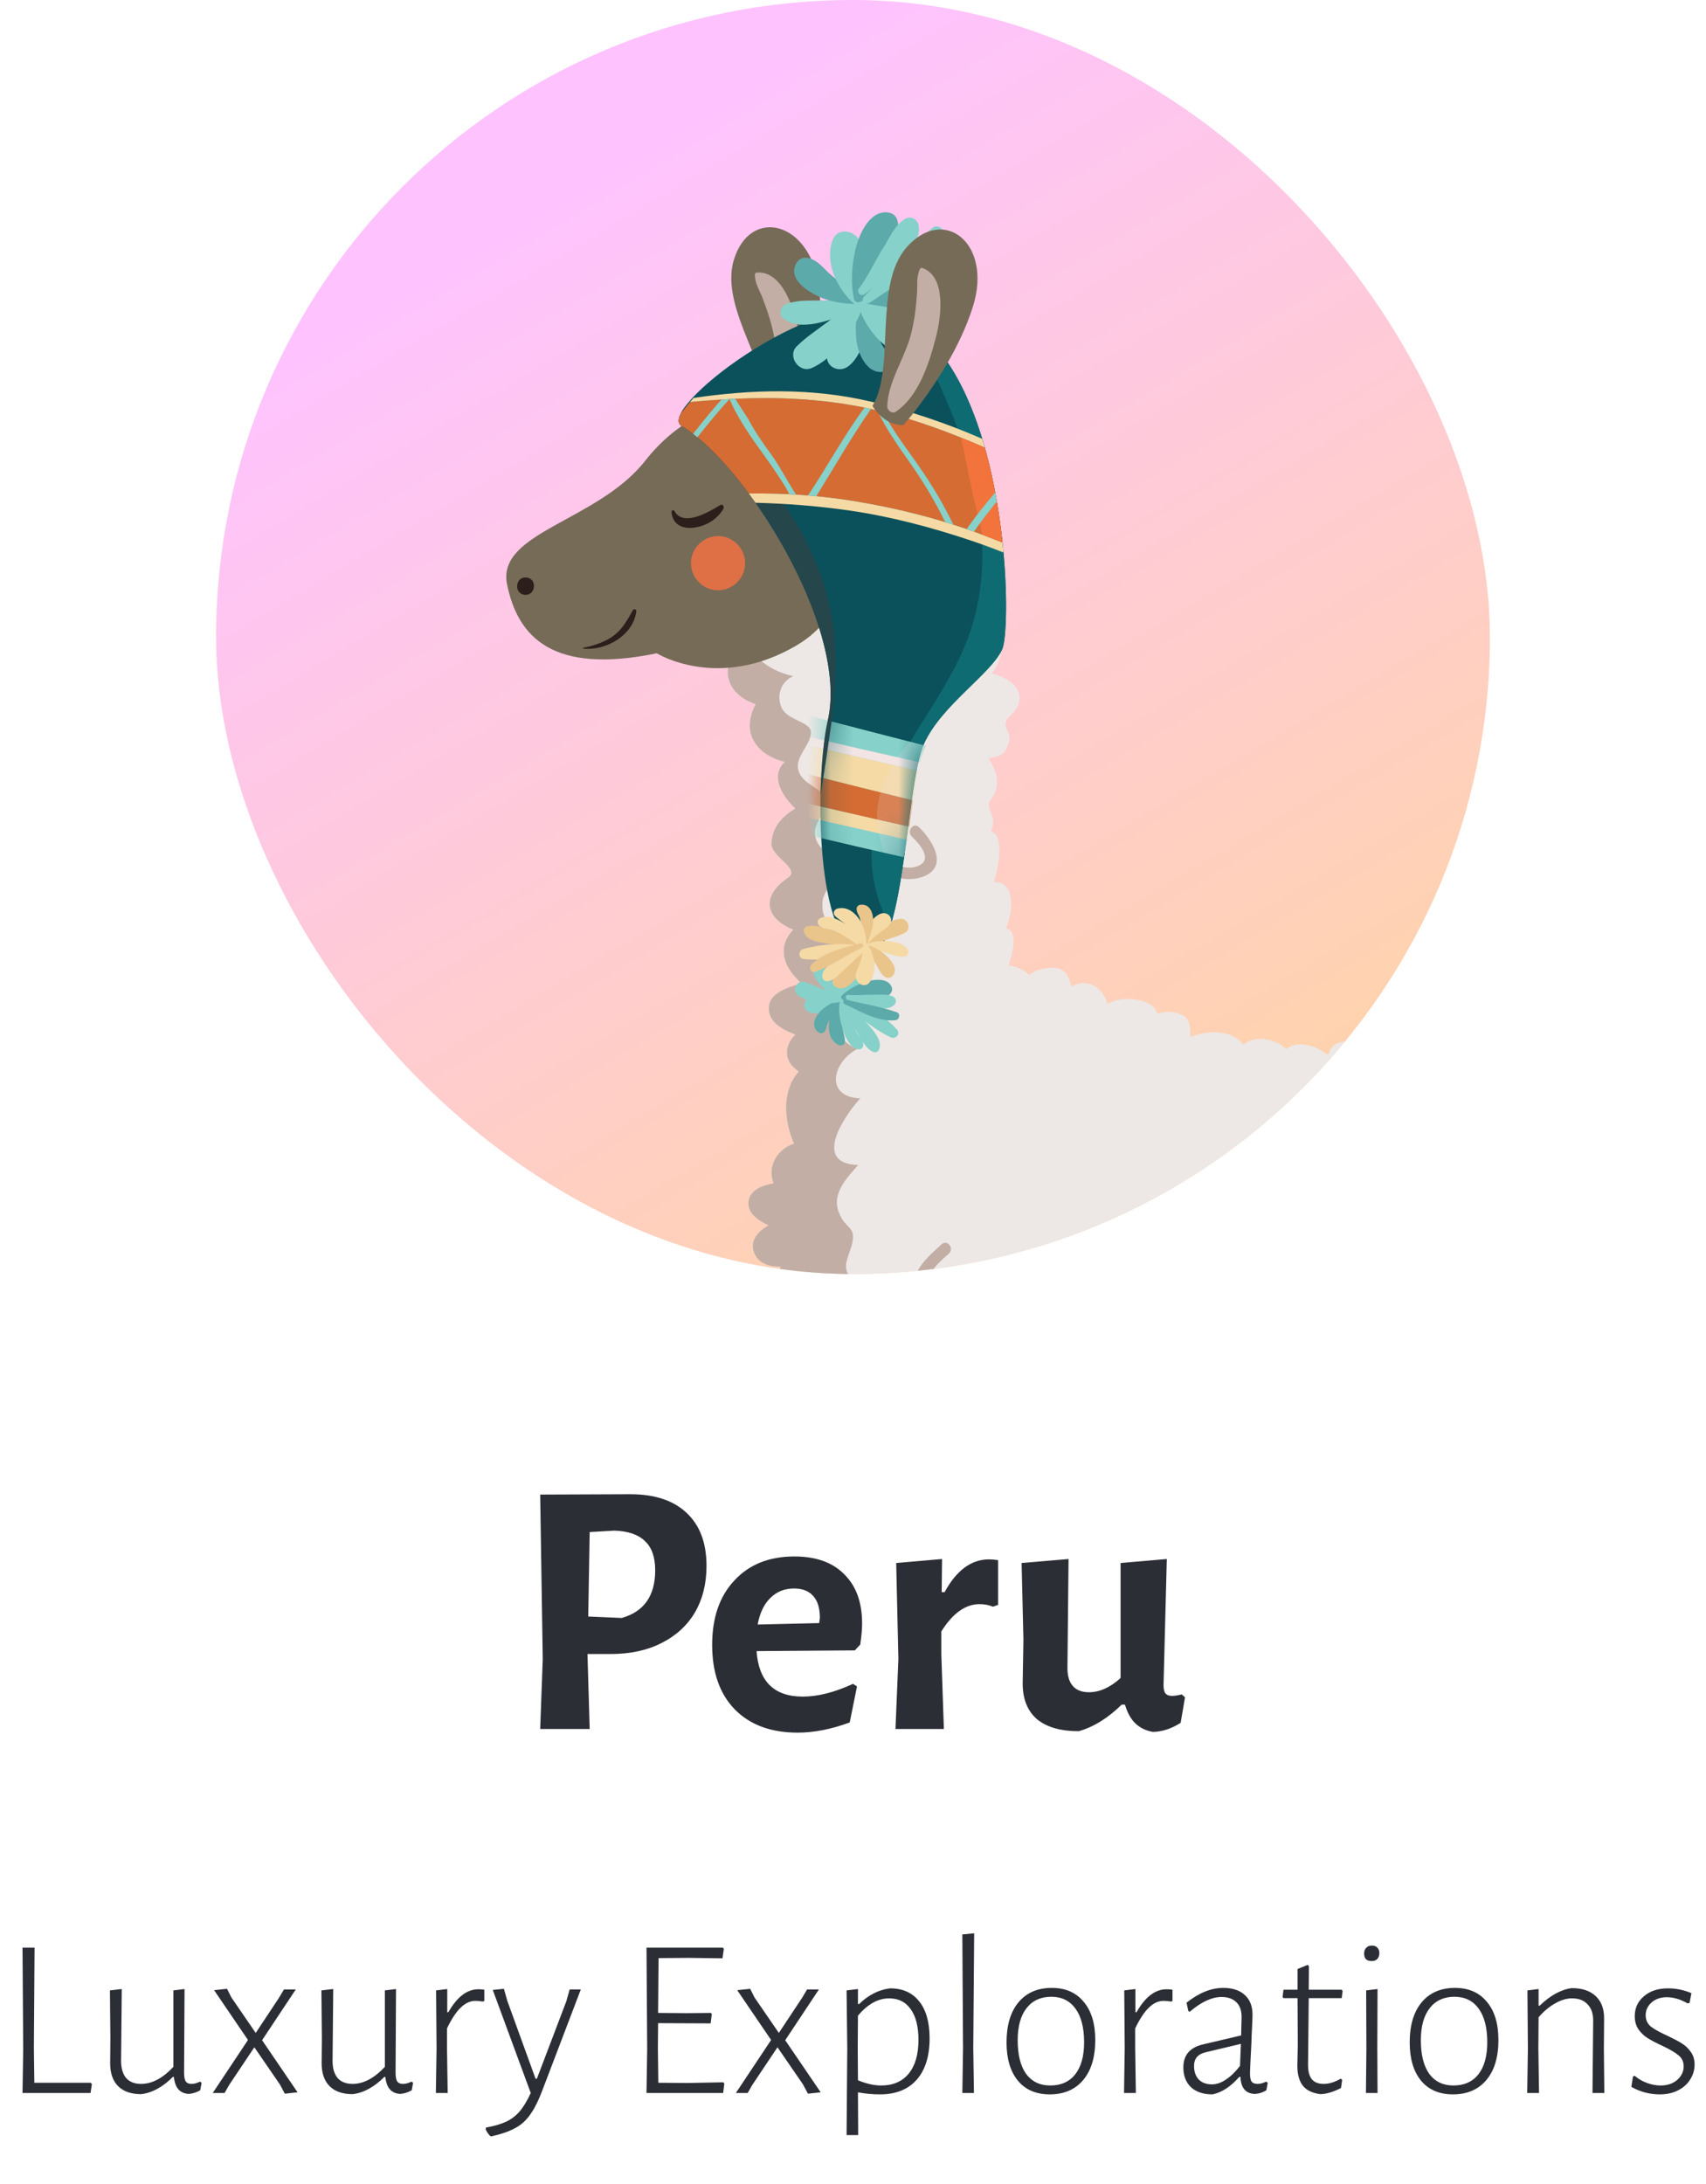 <svg width="75" height="96" viewBox="0 0 75 96" fill="none" xmlns="http://www.w3.org/2000/svg">
<g clip-path="url(#clip0_8064_847)">
<rect x="9.5" width="56" height="56" rx="28" fill="url(#paint0_linear_8064_847)"/>
<path d="M73.177 60.194C73.1 59.995 73.257 59.051 73.067 58.769C72.925 58.556 72.756 58.42 72.562 58.314C72.973 58.084 73.379 57.76 73.309 57.302C73.238 56.834 72.877 56.6 72.472 56.466C72.951 55.995 73.037 55.414 72.528 54.965C73.132 54.475 73.387 53.745 72.832 53.426C73.319 53.126 73.691 52.723 73.669 52.08C73.652 51.541 73.139 51.445 72.648 51.493C72.92 51.064 73.092 50.574 72.745 50.266C73.216 49.544 72.769 48.98 72.032 48.848C72.746 47.727 71.036 46.402 70.16 47.26C69.398 46.786 68.153 46.422 67.779 47.284C67.028 46.735 66.177 46.243 65.242 46.57C64.647 46.775 64.699 46.948 63.976 46.554C63.42 46.252 62.982 46.232 62.369 46.39C61.694 46.563 58.753 44.981 58.421 46.305C58.395 46.322 58.374 46.343 58.355 46.367C57.831 45.917 56.949 45.716 56.553 46.121C56.051 45.622 55.107 45.509 54.67 45.921C54.16 45.281 53.163 45.252 52.325 45.582C52.345 45.201 52.323 44.781 51.97 44.612C51.619 44.445 51.235 44.438 50.887 44.556C50.731 43.924 49.466 43.712 48.679 44.119C48.492 43.37 47.754 42.965 47.097 43.371C47.016 42.949 46.814 42.548 46.316 42.537C45.963 42.53 45.528 42.627 45.245 42.858C45.021 42.629 44.692 42.477 44.343 42.437C44.533 41.826 44.766 40.959 44.23 40.8C44.585 39.954 44.584 38.705 43.698 38.779C43.935 37.99 44.135 36.726 43.565 36.536C43.637 36.373 43.681 36.199 43.652 36.015C43.607 35.728 43.359 35.418 43.53 35.194C44.033 34.541 43.844 33.92 43.453 33.326C43.79 33.293 44.138 33.195 44.251 32.899C44.349 32.644 44.452 32.419 44.301 32.145C44.018 31.634 44.398 31.543 44.634 31.212C45.204 30.412 44.393 29.765 43.59 29.61C44.007 29.076 44.239 28.341 43.613 28.135C43.796 27.546 43.78 26.996 43.182 27.075C43.102 26.796 42.803 26.607 42.514 26.421C43.069 25.214 42.612 23.785 41.447 23.147C41.879 22.446 41.431 21.727 40.715 21.284C41.233 20.32 40.357 19.851 39.389 19.791C39.582 18.904 38.866 18.274 38.126 18.645C38.085 18.2 37.932 17.749 37.478 17.605C37.005 17.454 36.562 17.468 36.268 17.75C36.039 17.279 35.709 16.841 35.113 16.932C34.496 17.025 34.258 17.608 34.283 18.155C33.692 18.459 33.807 19.357 34.321 19.699C34.054 20.459 34.434 20.991 34.959 21.56C34.206 22.029 35.18 23.034 35.871 23.572C35.251 24.005 35.028 24.639 35.485 25.242C34.992 25.53 34.791 26.019 34.821 26.567C34.397 26.469 34.008 26.777 33.794 27.3C33.334 27.164 32.674 27.014 32.453 27.502C32.298 27.842 32.344 28.147 32.504 28.404C31.624 29.325 31.898 30.508 33.22 30.955C32.557 32.198 33.236 33.171 34.498 33.49C33.896 34.079 34.28 34.881 34.962 35.537C34.395 35.892 33.961 36.32 33.914 37.055C33.876 37.677 35.23 38.177 34.634 38.586C33.377 39.45 33.721 40.409 34.874 40.863C34.133 41.645 34.442 42.539 35.243 43.225C34.642 43.389 33.871 43.638 33.802 44.221C33.721 44.898 34.375 45.254 34.963 45.473C34.444 45.997 34.461 46.669 35.114 47.099C34.365 47.934 34.459 49.257 34.905 50.268C34.148 50.523 33.721 51.28 34.007 52.014C33.52 52.102 32.969 52.293 32.907 52.817C32.846 53.328 33.322 53.641 33.785 53.863C33.322 54.123 32.925 54.547 33.168 55.102C33.369 55.563 33.851 55.683 34.328 55.68C34.005 56.325 34.411 56.923 35.182 57.175C34.511 58.169 34.605 59.158 35.781 59.585C35.247 60.747 35.665 61.399 36.87 61.482C36.67 61.762 36.493 62.094 36.635 62.357C36.871 62.796 37.748 62.901 37.412 63.425C36.938 64.163 37.59 64.556 38.249 64.666C37.799 65.118 37.376 65.734 37.779 66.245C38.278 66.876 39.023 66.758 39.7 66.501C39.717 67.022 39.95 67.409 40.513 67.638C41.147 67.896 41.999 67.236 42.584 66.859C43.095 68.078 44.324 67.78 45.37 67.16C45.762 68.045 46.954 68.205 47.757 67.667C48.364 68.785 49.492 68.985 50.543 68.262C51.159 69.069 52.185 69.244 52.942 68.637C53.213 69.466 54.402 69.186 55.291 68.884C55.266 70.035 57.041 69.671 57.901 69.303C58.434 69.075 58.016 69.041 58.368 69.326C58.595 69.509 59.01 69.561 59.282 69.551C59.784 69.53 60.331 69.421 60.729 69.123C61.144 70.099 63.071 70.159 63.741 69.207C64.336 69.787 65.338 69.762 65.628 68.947C66.411 69.26 67.358 69.159 67.653 68.349C68.536 68.641 69.12 67.827 69.149 66.936C70.147 66.707 70.949 65.94 70.354 65.047C71.108 64.71 72.002 63.934 71.336 63.125C71.247 63.018 72.082 62.52 72.23 62.157C72.317 61.946 72.289 61.784 72.203 61.639C72.793 61.37 73.457 60.907 73.177 60.194Z" fill="#EDE8E5"/>
<path d="M44.852 58.005C44.771 58.601 43.681 59.945 43.54 58.625C43.52 58.461 43.327 58.356 43.18 58.426C41.954 59.016 42.214 57.374 42.501 56.708C42.609 56.452 42.305 56.271 42.101 56.406C41.923 56.529 41.736 56.638 41.539 56.731C40.798 56.499 40.629 56.186 41.032 55.793C41.221 55.53 41.481 55.315 41.718 55.1C41.964 54.875 41.646 54.467 41.398 54.693C40.946 55.104 39.912 55.958 40.28 56.694C40.65 57.436 41.243 57.411 41.833 57.144C41.634 58.186 41.904 59.396 43.083 59.023C43.468 60.537 45.196 59.312 45.367 58.067C45.412 57.735 44.898 57.674 44.852 58.005Z" fill="#C2AEA5"/>
<path d="M40.397 36.356C40.156 36.124 39.847 36.541 40.085 36.77C40.417 37.09 41.041 37.78 40.361 38.067C40.029 38.206 39.419 38.166 39.297 37.768C39.221 37.522 38.812 37.591 38.801 37.84C38.792 38.094 38.73 38.321 38.585 38.531C38.311 38.924 37.996 38.531 38.03 38.213C38.079 37.755 38.368 37.316 38.58 36.917C38.736 36.621 38.253 36.43 38.099 36.722C37.781 37.328 37.175 38.275 37.702 38.925C37.935 39.212 38.413 39.281 38.72 39.089C38.956 38.943 39.108 38.708 39.203 38.45C39.609 38.702 40.218 38.689 40.63 38.515C41.725 38.054 40.954 36.892 40.397 36.356Z" fill="#C2AEA5"/>
<path d="M39.714 25.717C39.836 24.854 39.088 24.226 38.38 23.891C38.075 23.748 37.883 24.23 38.183 24.371C38.515 24.528 38.793 24.737 39.027 25.018C39.204 25.232 39.256 25.473 39.167 25.738C39.001 26.224 38.552 25.938 38.335 25.785C38.114 25.624 37.862 25.854 37.942 26.095C38.178 26.814 37.772 27.605 36.975 27.072C36.698 26.886 36.384 27.299 36.663 27.485C37.717 28.191 38.541 27.44 38.513 26.434C39.047 26.588 39.614 26.427 39.714 25.717Z" fill="#C2AEA5"/>
<path d="M38.254 21.943C38.903 21.907 39.222 21.228 39.482 20.72C39.635 20.422 39.153 20.23 39.003 20.524C38.88 20.763 38.755 20.993 38.591 21.207C38.219 21.687 37.81 21.239 37.916 20.765C37.977 20.495 37.603 20.4 37.452 20.579C37.276 20.784 37.067 20.938 36.78 20.941C36.449 20.815 36.364 20.644 36.532 20.43C36.595 20.344 36.67 20.266 36.756 20.198C36.975 20.002 37.239 19.853 37.485 19.692C37.765 19.509 37.443 19.103 37.165 19.284C36.723 19.573 35.618 20.187 35.979 20.891C36.299 21.517 36.904 21.551 37.407 21.27C37.499 21.656 37.776 21.97 38.254 21.943Z" fill="#C2AEA5"/>
<path d="M40.588 64.471C40.498 64.134 40.136 63.894 40.174 63.573C40.148 63.243 40.493 63.088 40.524 62.832C40.559 61.987 39.339 62.364 39.167 61.626C38.985 60.951 40.16 60.96 39.785 60.263C39.435 59.374 38.238 59.556 38.19 58.311C38.162 57.459 38.37 57.353 37.738 56.626C36.994 55.753 37.131 55.705 37.439 54.762C37.675 53.877 37.194 54.081 36.892 53.327C36.533 52.501 37.204 51.797 37.732 51.207C35.713 51.162 37.069 49.105 37.819 48.28C36.26 48.225 36.572 46.696 37.686 46.111C36.196 45.476 36.959 44.001 37.467 43.018C36.373 42.887 36.39 41.649 37.24 41.097C36.627 40.764 36.135 40.508 36.155 39.794C36.11 39.07 36.865 38.769 36.805 38.174C36.802 37.652 35.981 37.423 35.857 36.821C35.668 36.211 36.38 35.709 36.313 35.178C36.246 34.648 35.281 34.533 35.1 33.859C34.912 33.249 35.768 32.633 35.637 32.095C35.49 31.686 34.518 31.635 34.328 31.026C34.132 30.48 34.394 29.923 34.877 29.72C33.587 29.457 32.358 28.366 32.841 27.192C32.675 27.232 32.535 27.323 32.454 27.502C32.299 27.842 32.345 28.147 32.505 28.404C31.625 29.325 31.898 30.508 33.221 30.955C32.558 32.198 33.237 33.171 34.499 33.49C33.897 34.079 34.281 34.881 34.963 35.537C34.396 35.892 33.962 36.32 33.915 37.055C33.877 37.677 35.231 38.177 34.635 38.586C33.378 39.45 33.722 40.409 34.875 40.863C34.135 41.645 34.443 42.539 35.245 43.225C34.643 43.389 33.872 43.638 33.803 44.221C33.722 44.898 34.376 45.254 34.964 45.473C34.445 45.997 34.461 46.669 35.115 47.099C34.366 47.934 34.46 49.257 34.906 50.268C34.149 50.523 33.722 51.28 34.008 52.014C33.521 52.102 32.97 52.293 32.907 52.817C32.847 53.328 33.323 53.641 33.786 53.863C33.323 54.123 32.926 54.547 33.169 55.102C33.37 55.563 33.852 55.683 34.329 55.68C34.006 56.325 34.412 56.923 35.184 57.175C34.512 58.169 34.606 59.158 35.782 59.585C35.248 60.747 35.666 61.399 36.871 61.482C36.671 61.762 36.494 62.094 36.636 62.357C36.872 62.796 37.749 62.901 37.413 63.425C36.939 64.163 37.591 64.556 38.251 64.666C37.8 65.118 37.377 65.734 37.78 66.245C38.166 66.734 38.701 66.771 39.238 66.645C39.287 66.388 39.368 66.136 39.504 65.908C39.91 65.238 40.691 65.266 40.588 64.471Z" fill="#C2AEA5"/>
<path d="M32.259 11.434C31.613 13.585 34.041 16.42 33.829 18.407C33.829 18.407 34.644 18.991 35.42 18.596C35.42 18.596 36.38 15.394 35.989 12.548C35.598 9.704 32.964 9.084 32.259 11.434Z" fill="#766B57"/>
<path d="M33.187 12.062C33.181 12.454 33.392 12.752 33.53 13.116C33.758 13.719 33.953 14.303 34.057 14.945C34.224 15.974 34.006 17.181 34.43 18.151C34.499 18.313 34.766 18.374 34.868 18.203C35.499 17.148 35.297 15.63 35.086 14.483C34.929 13.629 34.401 11.88 33.264 11.983C33.228 11.987 33.188 12.024 33.187 12.062Z" fill="#C2AEA5"/>
<path d="M34.891 17.679C34.891 17.679 31.123 16.743 28.366 20.252C26.269 22.923 21.818 23.387 22.291 25.687C22.765 27.988 24.273 29.664 28.874 28.716C28.874 28.716 31.564 30.393 35.004 28.378C38.794 26.158 37.093 20.72 34.891 17.679Z" fill="#766B57"/>
<path d="M31.802 22.365C31.849 22.284 31.778 22.136 31.67 22.198C31.187 22.488 30.046 23.184 29.651 22.463C29.615 22.395 29.515 22.422 29.522 22.501C29.563 23.025 29.95 23.244 30.443 23.2C31.001 23.149 31.522 22.846 31.802 22.365Z" fill="#2C1E1B"/>
<path d="M23.15 25.385C22.659 25.327 22.569 26.087 23.059 26.145C23.549 26.204 23.64 25.444 23.15 25.385Z" fill="#2C1E1B"/>
<path d="M27.817 26.828C27.59 27.239 27.39 27.611 27.015 27.912C26.64 28.211 26.103 28.387 25.638 28.474C25.618 28.478 25.617 28.507 25.639 28.51C26.628 28.617 27.844 27.933 27.974 26.869C27.986 26.77 27.859 26.751 27.817 26.828Z" fill="#2C1E1B"/>
<path d="M31.709 23.572C31.064 23.494 30.46 23.968 30.384 24.614C30.307 25.259 30.782 25.862 31.427 25.939C32.072 26.015 32.675 25.542 32.751 24.896C32.828 24.25 32.354 23.648 31.709 23.572Z" fill="#DF7045"/>
<path d="M38.937 13.697C44.338 15.492 44.533 27.448 44.062 28.53C43.59 29.611 41.373 31 40.617 32.703C39.74 34.679 39.821 42.937 37.781 41.94C35.742 40.943 35.883 33.863 36.389 31.693C37.342 27.593 32.746 20.375 29.97 18.727C28.795 18.03 35.784 12.649 38.937 13.697Z" fill="#0B515B"/>
<path d="M42.918 26.826C43.896 22.57 42.059 18.017 39.892 14.149C44.359 16.947 44.504 27.516 44.062 28.53C43.59 29.611 41.373 31 40.617 32.703C40.002 34.089 39.857 38.556 39.123 40.764C38.534 39.573 38.19 38.301 38.358 36.894C38.815 33.058 42.126 30.505 42.918 26.826Z" fill="#0F6B72"/>
<mask id="mask0_8064_847" style="mask-type:luminance" maskUnits="userSpaceOnUse" x="29" y="13" width="16" height="30">
<path d="M38.937 13.697C44.338 15.492 44.533 27.448 44.062 28.53C43.59 29.611 41.373 31 40.617 32.703C39.74 34.679 39.821 42.937 37.781 41.94C35.742 40.943 35.883 33.863 36.389 31.693C37.342 27.593 32.746 20.375 29.97 18.727C28.795 18.03 35.784 12.649 38.937 13.697Z" fill="white"/>
</mask>
<g mask="url(#mask0_8064_847)">
<path d="M35.524 31.736C35.551 31.648 35.571 31.558 35.587 31.466C37.298 31.914 39.005 32.354 40.709 32.79C40.599 32.972 40.51 33.218 40.435 33.509C40.405 33.624 40.378 33.747 40.351 33.874C40.27 34.268 40.203 34.714 40.139 35.182C40.085 35.563 40.033 35.957 39.973 36.346C39.944 36.538 39.913 36.729 39.879 36.917C39.832 37.178 39.779 37.432 39.721 37.673C38.391 37.373 37.062 37.066 35.733 36.75C35.657 36.486 35.591 36.216 35.538 35.943C35.496 35.732 35.46 35.52 35.431 35.308C35.368 34.856 35.333 34.408 35.321 33.982C35.308 33.523 35.319 33.093 35.353 32.714C35.365 32.586 35.379 32.463 35.396 32.347C35.43 32.11 35.472 31.902 35.524 31.736Z" fill="#86D1CA"/>
<path d="M40.139 35.182C38.538 34.793 36.931 34.394 35.321 33.982C35.308 33.523 35.32 33.093 35.353 32.715C37.023 33.119 38.687 33.498 40.351 33.874C40.27 34.268 40.204 34.714 40.139 35.182Z" fill="#F5DAA5"/>
<path d="M37.9 36.462C38.561 36.617 39.22 36.767 39.879 36.917C39.833 37.178 39.78 37.432 39.721 37.673C38.392 37.373 37.062 37.066 35.733 36.75C35.657 36.486 35.592 36.216 35.538 35.943C36.334 36.113 37.125 36.283 37.9 36.462Z" fill="#86D1CA"/>
<path d="M40.435 33.509C38.759 33.132 37.079 32.753 35.396 32.348C35.43 32.11 35.472 31.902 35.524 31.736C35.551 31.648 35.571 31.558 35.587 31.466C37.298 31.914 39.005 32.354 40.709 32.79C40.6 32.972 40.51 33.218 40.435 33.509Z" fill="#86D1CA"/>
<path d="M39.974 36.346C39.472 36.232 38.97 36.119 38.467 36.004C37.453 35.771 36.442 35.538 35.431 35.308C35.369 34.857 35.334 34.408 35.321 33.982C36.932 34.394 38.538 34.793 40.139 35.182C40.085 35.563 40.033 35.957 39.974 36.346Z" fill="#D56C33"/>
<path d="M35.353 32.714C35.365 32.586 35.379 32.463 35.396 32.347C37.079 32.753 38.76 33.132 40.435 33.509C40.405 33.624 40.378 33.746 40.351 33.874C38.687 33.498 37.023 33.119 35.353 32.714Z" fill="#F3E5E4"/>
<path d="M39.974 36.346C39.944 36.538 39.913 36.729 39.879 36.917C39.22 36.767 38.561 36.617 37.9 36.462C37.125 36.283 36.334 36.113 35.538 35.943C35.496 35.732 35.46 35.52 35.431 35.308C36.442 35.538 37.452 35.77 38.467 36.003C38.97 36.119 39.472 36.232 39.974 36.346Z" fill="#F5DAA5"/>
<path opacity="0.2" d="M39.976 32.601C40.219 32.663 40.465 32.728 40.709 32.79C40.599 32.972 40.51 33.217 40.435 33.509C40.405 33.624 40.378 33.746 40.351 33.874C40.27 34.267 40.204 34.714 40.139 35.182C40.085 35.563 40.033 35.957 39.973 36.346C39.944 36.538 39.913 36.729 39.879 36.917C39.833 37.178 39.78 37.432 39.721 37.673C39.429 37.606 39.136 37.536 38.843 37.47C38.734 37.049 38.626 36.619 38.575 36.197C38.436 34.975 39.074 33.691 39.976 32.601Z" fill="#F3E5E4"/>
</g>
<path d="M35.767 24.5C36.885 26.991 36.855 29.227 36.542 31.843C36.395 32.886 36.235 33.926 36.074 34.968C36.099 33.61 36.225 32.395 36.388 31.693C37.341 27.593 32.746 20.375 29.97 18.727C29.739 18.591 29.826 18.273 30.132 17.861C32.535 19.634 34.54 21.699 35.767 24.5Z" fill="#25464B"/>
<path d="M37.186 43.857C37.384 43.99 37.197 44.373 37.15 44.52C37.086 44.725 37.024 44.931 37.041 45.154C37.059 45.372 37.153 45.569 37.146 45.79C37.142 45.927 36.978 45.989 36.866 45.935C36.424 45.722 36.376 45.168 36.489 44.763C36.573 44.461 36.777 44.01 37.059 43.848C37.103 43.824 37.141 43.827 37.186 43.857Z" fill="#5CAAAA"/>
<path d="M37.176 43.773C37.188 44.087 36.934 44.242 36.691 44.36C36.409 44.495 35.852 44.632 35.54 44.478C35.356 44.388 35.297 44.143 35.419 43.991C35.554 43.822 35.823 43.873 36.016 43.889C36.299 43.91 36.881 44.004 37.06 43.735C37.089 43.688 37.175 43.717 37.176 43.773Z" fill="#86D1CA"/>
<path d="M37.038 43.867C37.041 43.869 37.044 43.874 37.047 43.876C37.073 43.9 37.098 43.942 37.088 43.979C37.016 44.261 36.833 44.436 36.639 44.633C36.542 44.732 36.46 44.839 36.396 44.964C36.322 45.115 36.345 45.257 36.213 45.38C36.166 45.423 36.061 45.43 36.005 45.393C35.553 45.099 35.907 44.555 36.195 44.332C36.349 44.212 36.529 44.102 36.706 44.02C36.776 43.987 36.948 43.782 37.038 43.867Z" fill="#5CAAAA"/>
<path d="M37.206 43.888C37.276 44.235 37.346 44.578 37.456 44.918C37.51 45.087 37.585 45.252 37.675 45.406C37.763 45.555 37.893 45.665 37.942 45.837C37.987 45.989 37.891 46.16 37.717 46.121C37.295 46.03 37.11 45.451 37.003 45.084C36.886 44.681 36.837 44.23 36.964 43.84C37.007 43.712 37.182 43.773 37.206 43.888Z" fill="#86D1CA"/>
<path d="M37.169 43.847C37.526 44.241 37.85 44.654 38.19 45.06C38.429 45.345 38.804 45.759 38.642 46.14C38.597 46.246 38.48 46.276 38.376 46.234C38.048 46.096 37.822 45.599 37.632 45.31C37.352 44.888 37.197 44.396 37.011 43.932C36.966 43.822 37.1 43.771 37.169 43.847Z" fill="#86D1CA"/>
<path d="M37.076 43.667C37.86 44.204 38.796 44.521 39.438 45.262C39.601 45.449 39.365 45.699 39.165 45.601C38.313 45.189 37.544 44.538 36.96 43.777C36.897 43.694 37.001 43.616 37.076 43.667Z" fill="#86D1CA"/>
<path d="M37.175 43.865C36.983 44.113 36.585 44.098 36.294 44.09C35.892 44.078 35.434 43.996 35.09 43.754C34.805 43.555 35.023 43.079 35.34 43.161C35.942 43.316 36.449 43.703 37.085 43.701C37.169 43.701 37.23 43.797 37.175 43.865Z" fill="#86D1CA"/>
<path d="M37.24 43.916C36.898 43.959 36.575 43.772 36.316 43.544C36.042 43.3 35.69 42.927 35.74 42.536C35.763 42.372 35.955 42.31 36.083 42.415C36.521 42.77 36.658 43.56 37.24 43.751C37.327 43.779 37.336 43.904 37.24 43.916Z" fill="#86D1CA"/>
<path d="M36.939 43.874C36.775 43.592 36.651 43.275 36.623 42.952C36.599 42.655 36.617 42.188 36.961 42.11C37.086 42.081 37.222 42.124 37.276 42.262C37.372 42.506 37.252 42.749 37.216 42.988C37.175 43.251 37.148 43.516 37.183 43.786C37.2 43.917 37.014 44.004 36.939 43.874Z" fill="#86D1CA"/>
<path d="M36.9 43.956C36.935 43.373 37.38 42.662 37.962 42.566C38.326 42.506 38.438 43.001 38.215 43.198C38.05 43.342 37.838 43.405 37.647 43.509C37.428 43.633 37.226 43.799 37.109 44.027C37.051 44.137 36.892 44.082 36.9 43.956Z" fill="#86D1CA"/>
<path d="M37.008 43.758C37.3 43.48 37.647 43.297 38.029 43.167C38.34 43.06 38.959 42.956 39.171 43.324C39.233 43.435 39.242 43.545 39.169 43.645C38.979 43.906 38.592 43.812 38.305 43.813C37.898 43.812 37.529 43.803 37.15 43.956C37.047 43.997 36.92 43.842 37.008 43.758Z" fill="#5CAAAA"/>
<path d="M37.289 43.728C37.662 43.77 38.031 43.712 38.404 43.724C38.7 43.732 38.974 43.669 39.259 43.804C39.419 43.879 39.419 44.08 39.305 44.179C39.05 44.401 38.723 44.318 38.404 44.26C38.015 44.191 37.604 44.079 37.237 43.916C37.128 43.867 37.183 43.716 37.289 43.728Z" fill="#86D1CA"/>
<path d="M37.184 43.937C37.923 44.124 38.703 44.237 39.423 44.495C39.606 44.561 39.537 44.824 39.376 44.843C38.604 44.935 37.832 44.458 37.13 44.136C37.021 44.086 37.067 43.906 37.184 43.937Z" fill="#5CAAAA"/>
<path d="M37.964 41.703C37.437 41.646 36.918 41.554 36.394 41.476C36.027 41.42 35.471 41.361 35.34 40.968C35.303 40.859 35.37 40.759 35.477 40.722C35.812 40.607 36.312 40.829 36.646 40.916C37.137 41.046 37.579 41.311 38.026 41.534C38.132 41.586 38.068 41.714 37.964 41.703Z" fill="#EAC58B"/>
<path d="M37.947 41.692C37.926 41.381 38.234 41.127 38.457 40.94C38.765 40.681 39.163 40.439 39.58 40.39C39.925 40.35 40.078 40.85 39.787 41C39.233 41.284 38.598 41.332 38.124 41.756C38.061 41.812 37.952 41.78 37.947 41.692Z" fill="#EAC58B"/>
<path d="M38.144 41.663C38.11 42.066 37.974 42.431 37.774 42.783C37.612 43.069 37.221 43.559 36.815 43.423C36.696 43.383 36.616 43.307 36.604 43.184C36.573 42.863 36.923 42.675 37.139 42.484C37.443 42.214 37.725 41.975 37.906 41.609C37.956 41.509 38.153 41.542 38.144 41.663Z" fill="#EAC58B"/>
<path d="M38.008 41.763C37.789 41.536 37.877 41.251 37.982 41.001C38.102 40.714 38.426 40.241 38.761 40.149C38.959 40.094 39.167 40.237 39.177 40.432C39.188 40.648 38.953 40.789 38.8 40.906C38.573 41.078 38.075 41.394 38.121 41.715C38.128 41.768 38.047 41.804 38.008 41.763Z" fill="#F5DAA5"/>
<path d="M38.049 41.601C38.045 41.6 38.04 41.6 38.036 41.6C37.999 41.599 37.956 41.585 37.938 41.551C37.803 41.292 37.825 41.039 37.838 40.762C37.845 40.625 37.835 40.49 37.799 40.354C37.755 40.193 37.644 40.103 37.66 39.922C37.666 39.858 37.74 39.782 37.806 39.773C38.34 39.693 38.436 40.335 38.37 40.692C38.335 40.886 38.274 41.086 38.196 41.266C38.165 41.337 38.173 41.605 38.049 41.601Z" fill="#EAC58B"/>
<path d="M37.946 41.707C37.709 41.739 37.594 41.329 37.532 41.188C37.444 40.991 37.352 40.796 37.192 40.642C37.033 40.49 36.832 40.405 36.691 40.236C36.603 40.131 36.684 39.976 36.804 39.942C37.275 39.806 37.679 40.188 37.864 40.565C38.002 40.847 38.151 41.32 38.045 41.628C38.03 41.676 37.998 41.699 37.946 41.707Z" fill="#F5DAA5"/>
<path d="M37.911 41.697C37.626 41.484 37.346 41.274 37.038 41.093C36.884 41.003 36.72 40.93 36.551 40.875C36.384 40.822 36.215 40.825 36.064 40.731C35.93 40.646 35.889 40.456 36.044 40.368C36.419 40.155 36.942 40.466 37.267 40.669C37.623 40.893 37.959 41.197 38.122 41.573C38.176 41.696 38.003 41.767 37.911 41.697Z" fill="#F5DAA5"/>
<path d="M38.154 41.775C37.211 41.895 36.302 42.281 35.329 42.154C35.081 42.122 35.092 41.779 35.306 41.719C36.219 41.462 37.225 41.436 38.168 41.617C38.27 41.636 38.243 41.763 38.154 41.775Z" fill="#F5DAA5"/>
<path d="M37.865 41.698C38.092 41.438 38.458 41.364 38.803 41.362C39.17 41.362 39.681 41.407 39.902 41.732C39.996 41.87 39.893 42.043 39.728 42.05C39.163 42.077 38.535 41.576 37.976 41.821C37.891 41.858 37.801 41.771 37.865 41.698Z" fill="#F5DAA5"/>
<path d="M38.118 41.529C38.429 41.632 38.733 41.784 38.966 42.008C39.182 42.214 39.48 42.576 39.276 42.862C39.201 42.966 39.072 43.025 38.94 42.959C38.704 42.84 38.633 42.577 38.501 42.376C38.356 42.151 38.2 41.936 37.995 41.757C37.895 41.671 37.977 41.482 38.118 41.529Z" fill="#EAC58B"/>
<path d="M38.094 41.443C38.454 41.902 38.595 42.727 38.224 43.187C37.992 43.474 37.578 43.18 37.615 42.882C37.643 42.665 37.758 42.477 37.831 42.271C37.915 42.035 37.954 41.775 37.89 41.528C37.859 41.408 38.015 41.343 38.094 41.443Z" fill="#F5DAA5"/>
<path d="M37.954 41.872C37.648 42.088 37.41 42.375 37.123 42.614C36.897 42.806 36.734 43.036 36.431 43.125C36.262 43.175 36.128 43.025 36.148 42.875C36.191 42.539 36.49 42.384 36.767 42.214C37.103 42.008 37.485 41.819 37.867 41.697C37.982 41.659 38.04 41.81 37.954 41.872Z" fill="#F5DAA5"/>
<path d="M37.893 41.646C37.218 41.996 36.559 42.431 35.85 42.717C35.669 42.789 35.545 42.547 35.653 42.425C36.169 41.843 37.064 41.687 37.803 41.461C37.916 41.426 38 41.591 37.893 41.646Z" fill="#EAC58B"/>
<path d="M37.734 22.056C36.106 21.778 34.498 21.669 32.919 21.692C31.909 20.329 30.849 19.249 29.97 18.727C29.8 18.628 29.805 18.427 29.939 18.165C30.066 17.997 30.197 17.832 30.334 17.672C32.812 17.431 35.33 17.384 37.949 17.904C39.73 18.257 41.513 18.903 43.204 19.634C43.235 19.647 43.264 19.663 43.294 19.676C43.687 21.069 43.933 22.526 44.073 23.85C43.783 23.736 43.495 23.623 43.211 23.514C41.425 22.832 39.575 22.371 37.734 22.056Z" fill="#D56C33"/>
<path d="M43.204 19.634C41.792 19.024 40.315 18.475 38.83 18.105C38.83 18.104 38.83 18.104 38.83 18.104C38.823 18.102 38.816 18.101 38.808 18.098C38.561 18.037 38.312 17.98 38.063 17.929C38.044 17.925 38.027 17.921 38.008 17.917C37.989 17.912 37.969 17.907 37.949 17.904C36.03 17.522 34.166 17.448 32.331 17.529C32.332 17.528 32.331 17.528 32.331 17.528C32.311 17.529 32.291 17.53 32.271 17.531C32.185 17.535 32.099 17.54 32.013 17.545C31.916 17.55 31.817 17.555 31.719 17.561C31.718 17.561 31.718 17.563 31.717 17.563C31.255 17.592 30.793 17.627 30.334 17.672C30.387 17.611 30.441 17.551 30.494 17.491C33.008 17.124 35.632 17.027 38.308 17.658C39.954 18.046 41.605 18.6 43.179 19.289C43.218 19.417 43.257 19.546 43.294 19.676C43.263 19.663 43.234 19.647 43.204 19.634Z" fill="#F5DAA5"/>
<path d="M37.364 22.444C35.971 22.242 34.587 22.135 33.215 22.1C33.117 21.962 33.018 21.825 32.919 21.691C34.498 21.669 36.106 21.778 37.734 22.056C39.096 22.289 40.464 22.604 41.806 23.027C41.834 23.036 41.862 23.044 41.889 23.053C42.333 23.195 42.773 23.347 43.21 23.514C43.495 23.623 43.783 23.735 44.073 23.849C44.089 23.998 44.102 24.142 44.115 24.287C43.649 24.102 43.181 23.928 42.709 23.769C40.95 23.178 39.164 22.706 37.364 22.444Z" fill="#F5DAA5"/>
<path d="M33.874 19.932C34.29 20.497 34.604 21.154 35.001 21.742C34.901 21.736 34.801 21.728 34.702 21.724C34.633 21.595 34.565 21.463 34.483 21.331C34.114 20.736 33.7 20.166 33.286 19.588C32.858 18.989 32.354 18.219 32.072 17.541C32.138 17.538 32.205 17.534 32.271 17.531C32.291 17.53 32.312 17.529 32.331 17.529C32.516 17.871 32.778 18.202 32.961 18.541C33.227 19.027 33.535 19.474 33.874 19.932Z" fill="#86D1CA"/>
<path d="M32.013 17.545C32.033 17.544 32.052 17.543 32.072 17.541C31.575 18.083 31.112 18.649 30.658 19.221C30.596 19.17 30.532 19.118 30.471 19.071C30.871 18.559 31.28 18.053 31.717 17.563C31.816 17.557 31.915 17.55 32.013 17.545Z" fill="#86D1CA"/>
<path d="M42.24 19.233C42.564 19.364 42.887 19.497 43.204 19.634C43.235 19.647 43.263 19.663 43.294 19.676C43.687 21.069 43.933 22.526 44.073 23.849C43.783 23.735 43.495 23.623 43.211 23.514C43.203 23.512 43.197 23.51 43.19 23.508C43.035 22.83 42.862 22.156 42.718 21.492C42.562 20.765 42.426 19.993 42.24 19.233Z" fill="#F2733B"/>
<path d="M35.884 21.81C35.764 21.799 35.643 21.789 35.523 21.779C36.371 20.507 37.098 19.147 38.008 17.917C38.027 17.921 38.045 17.925 38.063 17.929C38.139 17.945 38.215 17.963 38.29 17.979C37.428 19.212 36.685 20.534 35.884 21.81Z" fill="#86D1CA"/>
<path d="M42.498 23.255C42.879 22.703 43.31 22.171 43.751 21.647C43.776 21.78 43.801 21.913 43.823 22.046C43.473 22.479 43.13 22.918 42.817 23.371C42.711 23.332 42.605 23.292 42.498 23.255Z" fill="#86D1CA"/>
<path d="M39.972 20.296C39.446 19.554 38.938 18.823 38.567 18.039C38.648 18.058 38.727 18.079 38.808 18.098C38.816 18.101 38.823 18.102 38.83 18.105C39.278 19.002 39.946 19.823 40.529 20.683C41.052 21.451 41.519 22.247 41.91 23.06C41.904 23.057 41.896 23.055 41.889 23.053C41.862 23.044 41.834 23.036 41.806 23.027C41.721 23.001 41.636 22.975 41.552 22.948C41.111 22.038 40.576 21.149 39.972 20.296Z" fill="#86D1CA"/>
<path d="M37.726 12.894C38.224 13.168 38.219 13.712 38.167 14.207C38.108 14.774 37.789 15.78 37.253 16.129C36.936 16.336 36.502 16.203 36.385 15.87C36.251 15.499 36.587 15.122 36.794 14.832C37.099 14.406 37.8 13.577 37.553 13.042C37.513 12.954 37.636 12.845 37.726 12.894Z" fill="#86D1CA"/>
<path d="M37.738 13.201C37.746 13.199 37.755 13.195 37.761 13.194C37.824 13.175 37.911 13.176 37.958 13.224C38.328 13.6 38.422 14.054 38.54 14.542C38.601 14.786 38.686 15.016 38.82 15.23C38.982 15.49 39.222 15.583 39.286 15.908C39.31 16.02 39.22 16.193 39.109 16.247C38.223 16.687 37.722 15.622 37.651 14.962C37.613 14.607 37.615 14.222 37.656 13.865C37.675 13.724 37.52 13.263 37.738 13.201Z" fill="#5CAAAA"/>
<path d="M37.864 12.959C38.255 12.771 38.67 13.419 38.854 13.63C39.107 13.923 39.368 14.209 39.73 14.389C40.082 14.564 40.479 14.598 40.811 14.816C41.017 14.95 40.959 15.263 40.767 15.391C40.018 15.891 39.117 15.453 38.596 14.899C38.21 14.486 37.708 13.745 37.73 13.151C37.732 13.058 37.776 12.999 37.864 12.959Z" fill="#86D1CA"/>
<path d="M37.929 12.956C38.534 13.166 39.131 13.376 39.761 13.518C40.074 13.588 40.399 13.624 40.725 13.624C41.039 13.624 41.333 13.521 41.643 13.602C41.922 13.674 42.091 13.983 41.867 14.223C41.323 14.804 40.253 14.556 39.584 14.385C38.851 14.197 38.106 13.855 37.626 13.292C37.468 13.106 37.731 12.886 37.929 12.956Z" fill="#86D1CA"/>
<path d="M37.835 12.974C38.78 12.777 39.731 12.648 40.682 12.489C41.348 12.378 42.346 12.171 42.782 12.78C42.901 12.949 42.836 13.163 42.671 13.285C42.147 13.676 41.161 13.57 40.535 13.603C39.612 13.652 38.706 13.44 37.812 13.305C37.599 13.273 37.648 13.013 37.835 12.974Z" fill="#5CAAAA"/>
<path d="M37.466 12.955C39.043 12.216 40.426 11.034 42.182 10.709C42.63 10.626 42.791 11.23 42.449 11.455C40.994 12.414 39.258 13.026 37.525 13.239C37.336 13.263 37.316 13.025 37.466 12.955Z" fill="#5CAAAA"/>
<path d="M37.87 12.983C38.066 13.515 37.661 14.13 37.372 14.581C36.97 15.204 36.404 15.85 35.704 16.169C35.124 16.434 34.596 15.647 35.027 15.222C35.843 14.417 36.924 13.977 37.527 12.972C37.607 12.84 37.813 12.832 37.87 12.983Z" fill="#86D1CA"/>
<path d="M38.008 12.928C37.747 13.506 37.149 13.844 36.549 14.038C35.913 14.245 34.999 14.453 34.444 14.01C34.209 13.823 34.298 13.464 34.584 13.358C35.551 12.997 36.903 13.514 37.751 12.775C37.877 12.662 38.08 12.765 38.008 12.928Z" fill="#86D1CA"/>
<path d="M37.655 13.364C37.063 13.358 36.454 13.263 35.931 13.005C35.45 12.768 34.744 12.305 34.952 11.691C35.028 11.467 35.222 11.291 35.483 11.334C35.956 11.41 36.215 11.826 36.55 12.104C36.919 12.412 37.302 12.702 37.752 12.896C37.97 12.991 37.925 13.366 37.655 13.364Z" fill="#5CAAAA"/>
<path d="M37.743 13.501C36.878 12.902 36.204 11.544 36.612 10.536C36.866 9.906 37.74 10.186 37.829 10.724C37.894 11.118 37.788 11.509 37.769 11.908C37.748 12.367 37.815 12.841 38.053 13.237C38.168 13.428 37.932 13.63 37.743 13.501Z" fill="#86D1CA"/>
<path d="M37.542 13.146C37.392 12.426 37.441 11.71 37.602 10.987C37.737 10.397 38.163 9.325 38.938 9.333C39.168 9.335 39.345 9.424 39.431 9.632C39.652 10.172 39.138 10.699 38.864 11.151C38.474 11.791 38.108 12.366 37.981 13.105C37.948 13.308 37.589 13.362 37.542 13.146Z" fill="#5CAAAA"/>
<path d="M37.763 12.675C38.184 12.126 38.449 11.49 38.819 10.915C39.117 10.453 39.284 9.962 39.76 9.638C40.031 9.455 40.343 9.642 40.385 9.914C40.484 10.522 40.045 10.961 39.652 11.411C39.171 11.96 38.607 12.505 38.005 12.932C37.824 13.06 37.642 12.83 37.763 12.675Z" fill="#86D1CA"/>
<path d="M37.985 13.035C38.98 12.044 39.898 10.916 40.986 10.022C41.263 9.794 41.603 10.147 41.479 10.418C40.883 11.723 39.407 12.495 38.24 13.305C38.061 13.431 37.828 13.191 37.985 13.035Z" fill="#86D1CA"/>
<path d="M39.868 10.858C38.376 12.536 39.384 16.129 38.357 17.843C38.357 17.843 38.847 18.716 39.72 18.685C39.72 18.685 41.939 16.185 42.783 13.44C43.627 10.694 41.498 9.024 39.868 10.858Z" fill="#766B57"/>
<path d="M40.446 11.818C40.274 12.171 40.342 12.531 40.313 12.919C40.266 13.562 40.195 14.174 40.02 14.799C39.737 15.804 39.032 16.806 39.008 17.865C39.004 18.041 39.219 18.207 39.383 18.097C40.401 17.405 40.856 15.943 41.148 14.813C41.366 13.974 41.625 12.164 40.549 11.778C40.513 11.766 40.462 11.784 40.446 11.818Z" fill="#C2AEA5"/>
</g>
<path d="M27.7 65.68C28.777 65.68 29.604 65.952 30.18 66.496C30.767 67.04 31.06 67.819 31.06 68.832C31.06 69.611 30.889 70.293 30.548 70.88C30.207 71.456 29.716 71.904 29.076 72.224C28.447 72.544 27.705 72.704 26.852 72.704H25.828V72.736L25.924 76H23.748L23.86 72.928L23.748 65.696L27.7 65.68ZM27.332 71.12C28.313 70.843 28.804 70.144 28.804 69.024C28.804 68.448 28.655 68.021 28.356 67.744C28.068 67.456 27.62 67.301 27.012 67.28L25.924 67.344L25.86 71.056L27.332 71.12ZM37.58 72.544L33.26 72.576C33.356 73.909 34.033 74.576 35.292 74.576C35.953 74.576 36.689 74.389 37.5 74.016L37.676 74.128L37.356 75.712C36.545 76.011 35.782 76.16 35.068 76.16C33.894 76.16 32.972 75.819 32.3 75.136C31.638 74.453 31.308 73.509 31.308 72.304C31.308 71.109 31.633 70.165 32.284 69.472C32.934 68.768 33.814 68.416 34.924 68.416C35.873 68.416 36.604 68.677 37.116 69.2C37.638 69.712 37.9 70.432 37.9 71.36C37.9 71.605 37.873 71.915 37.82 72.288L37.58 72.544ZM36.044 71.12C36.044 70.693 35.948 70.373 35.756 70.16C35.564 69.936 35.281 69.824 34.908 69.824C34.492 69.824 34.145 69.963 33.868 70.24C33.59 70.507 33.404 70.896 33.308 71.408L36.012 71.344L36.044 71.12ZM43.479 68.544C43.575 68.544 43.708 68.555 43.879 68.576V70.544L43.655 70.624C43.473 70.549 43.276 70.512 43.063 70.512C42.444 70.512 41.884 70.912 41.383 71.712V72.72L41.495 76H39.367L39.495 72.928L39.399 68.704L41.415 68.528L41.399 69.984H41.527C42.049 69.024 42.7 68.544 43.479 68.544ZM52.096 74.608L51.904 75.728C51.509 75.984 51.104 76.117 50.688 76.128C50.378 76.075 50.122 75.952 49.92 75.76C49.717 75.568 49.562 75.291 49.456 74.928H49.312C48.704 75.525 48.074 75.915 47.424 76.096C46.613 76.096 45.994 75.915 45.568 75.552C45.152 75.179 44.949 74.645 44.96 73.952L44.992 72.064L44.912 68.704L46.976 68.528L46.928 73.248C46.917 73.621 46.992 73.904 47.152 74.096C47.312 74.288 47.552 74.384 47.872 74.384C48.341 74.384 48.805 74.176 49.264 73.76V68.704L51.296 68.528L51.152 74.064C51.152 74.235 51.178 74.357 51.232 74.432C51.296 74.507 51.392 74.544 51.52 74.544C51.637 74.544 51.781 74.523 51.952 74.48L52.096 74.608Z" fill="#2C2E35"/>
<path d="M4.04 91.61L3.98 92H0.99L1.02 90.06L0.99 85.61H1.52L1.49 90.03L1.51 91.55H3.99L4.04 91.61ZM8.863 91.55L8.803 91.88C8.643 91.973 8.473 92.027 8.293 92.04C8.1 92.027 7.95 91.96 7.843 91.84C7.737 91.72 7.67 91.537 7.643 91.29H7.603C7.15 91.743 6.683 91.997 6.203 92.05C5.763 92.05 5.427 91.933 5.193 91.7C4.96 91.467 4.843 91.13 4.843 90.69L4.853 89.6L4.833 87.49L5.353 87.43L5.323 90.59C5.323 90.91 5.397 91.16 5.543 91.34C5.697 91.513 5.917 91.6 6.203 91.6C6.683 91.6 7.157 91.35 7.623 90.85V87.49L8.113 87.43L8.093 91.11C8.093 91.283 8.117 91.41 8.163 91.49C8.217 91.563 8.3 91.6 8.413 91.6C8.533 91.6 8.66 91.567 8.793 91.5L8.863 91.55ZM10.172 87.8L11.242 89.36L12.262 87.82L12.482 87.45H13.002L11.522 89.68L13.082 91.97L12.522 92.03L12.302 91.62L11.182 89.99L10.072 91.65L9.872 92H9.352L10.902 89.67L9.412 87.48L9.982 87.42L10.172 87.8ZM18.16 91.55L18.1 91.88C17.94 91.973 17.77 92.027 17.59 92.04C17.397 92.027 17.247 91.96 17.14 91.84C17.033 91.72 16.967 91.537 16.94 91.29H16.9C16.447 91.743 15.98 91.997 15.5 92.05C15.06 92.05 14.723 91.933 14.49 91.7C14.257 91.467 14.14 91.13 14.14 90.69L14.15 89.6L14.13 87.49L14.65 87.43L14.62 90.59C14.62 90.91 14.693 91.16 14.84 91.34C14.993 91.513 15.213 91.6 15.5 91.6C15.98 91.6 16.453 91.35 16.92 90.85V87.49L17.41 87.43L17.39 91.11C17.39 91.283 17.413 91.41 17.46 91.49C17.513 91.563 17.597 91.6 17.71 91.6C17.83 91.6 17.957 91.567 18.09 91.5L18.16 91.55ZM21.032 87.44C21.111 87.44 21.198 87.447 21.291 87.46V87.96L21.221 87.98C21.102 87.96 20.995 87.95 20.901 87.95C20.675 87.95 20.462 88.047 20.262 88.24C20.061 88.427 19.858 88.733 19.651 89.16V90.02L19.681 92H19.162L19.192 90.05L19.172 87.49L19.662 87.43V88.45H19.712C20.091 87.777 20.532 87.44 21.032 87.44ZM22.303 87.95L23.543 91.37H23.603L24.893 87.98L25.043 87.45H25.533L23.833 91.91C23.66 92.363 23.48 92.717 23.293 92.97C23.113 93.223 22.893 93.417 22.633 93.55C22.38 93.69 22.043 93.807 21.623 93.9H21.563C21.47 93.813 21.4 93.713 21.353 93.6L21.363 93.52C21.73 93.453 22.027 93.367 22.253 93.26C22.48 93.153 22.677 93.003 22.843 92.81C23.01 92.617 23.173 92.347 23.333 92L21.663 87.47L22.153 87.42L22.303 87.95ZM31.842 91.59L31.792 92H28.422L28.452 90.06L28.422 85.61H31.782L31.822 85.67L31.762 86.08L30.272 86.06L28.952 86.07L28.932 88.48L30.182 88.49L31.252 88.48L31.292 88.53L31.242 88.94L28.932 88.93L28.922 90.03L28.942 91.55L30.232 91.56L31.802 91.53L31.842 91.59ZM33.17 87.8L34.24 89.36L35.26 87.82L35.48 87.45H36L34.52 89.68L36.08 91.97L35.52 92.03L35.3 91.62L34.18 89.99L33.07 91.65L32.87 92H32.35L33.9 89.67L32.41 87.48L32.98 87.42L33.17 87.8ZM39.128 87.4C39.681 87.4 40.108 87.59 40.408 87.97C40.715 88.35 40.868 88.893 40.868 89.6C40.868 90.38 40.678 90.987 40.298 91.42C39.918 91.847 39.382 92.06 38.688 92.06C38.355 92.06 38.032 92.03 37.718 91.97L37.728 93.85H37.218L37.248 90.05L37.218 87.49L37.718 87.43V88.09H37.768C38.181 87.69 38.635 87.46 39.128 87.4ZM38.738 91.67C39.258 91.67 39.661 91.497 39.948 91.15C40.235 90.797 40.378 90.303 40.378 89.67C40.378 89.083 40.265 88.633 40.038 88.32C39.818 88 39.502 87.84 39.088 87.84C38.602 87.84 38.145 88.093 37.718 88.6L37.708 90.02L37.718 91.44C38.085 91.593 38.425 91.67 38.738 91.67ZM42.787 90.02L42.817 92H42.307L42.337 90.05L42.307 85.03L42.827 84.98L42.787 90.02ZM46.24 87.38C46.84 87.38 47.306 87.583 47.64 87.99C47.98 88.39 48.15 88.95 48.15 89.67C48.15 90.423 47.973 91.01 47.62 91.43C47.266 91.85 46.776 92.06 46.15 92.06C45.55 92.06 45.083 91.86 44.75 91.46C44.416 91.053 44.25 90.493 44.25 89.78C44.25 89.027 44.423 88.44 44.77 88.02C45.123 87.593 45.613 87.38 46.24 87.38ZM46.22 87.77C45.753 87.77 45.39 87.937 45.13 88.27C44.87 88.603 44.74 89.073 44.74 89.68C44.74 90.32 44.863 90.813 45.11 91.16C45.363 91.5 45.716 91.67 46.17 91.67C46.643 91.67 47.01 91.507 47.27 91.18C47.53 90.847 47.66 90.377 47.66 89.77C47.66 89.13 47.533 88.637 47.28 88.29C47.026 87.943 46.673 87.77 46.22 87.77ZM51.285 87.44C51.365 87.44 51.452 87.447 51.545 87.46V87.96L51.475 87.98C51.355 87.96 51.249 87.95 51.155 87.95C50.929 87.95 50.715 88.047 50.515 88.24C50.315 88.427 50.112 88.733 49.905 89.16V90.02L49.935 92H49.415L49.445 90.05L49.425 87.49L49.915 87.43V88.45H49.965C50.345 87.777 50.785 87.44 51.285 87.44ZM53.773 87.38C54.18 87.38 54.496 87.483 54.723 87.69C54.95 87.897 55.063 88.183 55.063 88.55C55.063 88.69 55.056 88.877 55.043 89.11C55.03 89.337 55.02 89.58 55.013 89.84C54.973 90.6 54.953 91.03 54.953 91.13C54.953 91.303 54.977 91.427 55.023 91.5C55.077 91.567 55.163 91.6 55.283 91.6C55.403 91.6 55.53 91.567 55.663 91.5L55.733 91.55L55.673 91.88C55.513 91.98 55.343 92.033 55.163 92.04C54.763 92.027 54.553 91.777 54.533 91.29H54.483C54.103 91.723 53.71 91.98 53.303 92.06C52.903 92.06 52.59 91.957 52.363 91.75C52.136 91.537 52.023 91.243 52.023 90.87C52.023 90.33 52.316 89.993 52.903 89.86L54.563 89.47L54.583 88.66C54.583 88.373 54.507 88.157 54.353 88.01C54.2 87.857 53.983 87.78 53.703 87.78C53.276 87.78 52.81 87.997 52.303 88.43L52.243 88.4L52.163 88.03C52.71 87.597 53.246 87.38 53.773 87.38ZM53.003 90.21C52.663 90.29 52.493 90.49 52.493 90.81C52.493 91.063 52.563 91.263 52.703 91.41C52.843 91.55 53.036 91.62 53.283 91.62C53.483 91.62 53.687 91.55 53.893 91.41C54.106 91.27 54.313 91.07 54.513 90.81L54.553 89.84L53.003 90.21ZM58.194 91.6C58.428 91.6 58.678 91.523 58.944 91.37L59.005 91.42L58.955 91.78C58.621 91.953 58.321 92.043 58.054 92.05C57.708 92.01 57.451 91.89 57.285 91.69C57.118 91.483 57.035 91.19 57.035 90.81L57.054 89.91L57.044 87.83H56.425L56.385 87.78L56.425 87.46H57.044V86.55L57.484 86.37L57.544 86.42L57.535 87.46H58.984L59.025 87.51L58.984 87.83H57.535L57.505 90.76C57.505 91.047 57.561 91.26 57.675 91.4C57.788 91.533 57.961 91.6 58.194 91.6ZM60.07 90.05L60.06 87.49L60.56 87.43L60.55 90.02L60.56 92H60.05L60.07 90.05ZM60.31 85.52C60.417 85.52 60.497 85.55 60.55 85.61C60.61 85.67 60.64 85.75 60.64 85.85C60.64 85.957 60.61 86.043 60.55 86.11C60.49 86.17 60.407 86.2 60.3 86.2C60.194 86.2 60.11 86.173 60.05 86.12C59.997 86.06 59.97 85.977 59.97 85.87C59.97 85.763 60 85.68 60.06 85.62C60.12 85.553 60.204 85.52 60.31 85.52ZM63.964 87.38C64.564 87.38 65.031 87.583 65.364 87.99C65.704 88.39 65.874 88.95 65.874 89.67C65.874 90.423 65.698 91.01 65.344 91.43C64.991 91.85 64.501 92.06 63.874 92.06C63.274 92.06 62.808 91.86 62.474 91.46C62.141 91.053 61.974 90.493 61.974 89.78C61.974 89.027 62.148 88.44 62.494 88.02C62.848 87.593 63.338 87.38 63.964 87.38ZM63.944 87.77C63.478 87.77 63.114 87.937 62.854 88.27C62.594 88.603 62.464 89.073 62.464 89.68C62.464 90.32 62.588 90.813 62.834 91.16C63.088 91.5 63.441 91.67 63.894 91.67C64.368 91.67 64.734 91.507 64.994 91.18C65.254 90.847 65.384 90.377 65.384 89.77C65.384 89.13 65.258 88.637 65.004 88.29C64.751 87.943 64.398 87.77 63.944 87.77ZM70.04 88.85C70.047 88.53 69.967 88.283 69.8 88.11C69.64 87.93 69.41 87.84 69.11 87.84C68.87 87.84 68.623 87.913 68.37 88.06C68.117 88.2 67.873 88.403 67.64 88.67L67.63 90.02L67.66 92H67.14L67.17 90.05L67.15 87.49L67.64 87.43V88.16H67.69C67.917 87.94 68.15 87.763 68.39 87.63C68.637 87.497 68.873 87.417 69.1 87.39C69.56 87.39 69.913 87.51 70.16 87.75C70.407 87.983 70.527 88.317 70.52 88.75L70.51 90.03L70.53 92H70.01L70.04 88.85ZM73.328 87.4C73.681 87.4 74.025 87.47 74.358 87.61L74.278 88.04L74.188 88.06C73.875 87.88 73.571 87.79 73.278 87.79C73.005 87.79 72.781 87.867 72.608 88.02C72.435 88.173 72.348 88.36 72.348 88.58C72.348 88.793 72.428 88.963 72.588 89.09C72.748 89.21 72.991 89.343 73.318 89.49C73.585 89.617 73.791 89.727 73.938 89.82C74.091 89.913 74.221 90.037 74.328 90.19C74.441 90.343 74.498 90.53 74.498 90.75C74.498 90.983 74.435 91.2 74.308 91.4C74.188 91.6 74.011 91.76 73.778 91.88C73.545 92 73.275 92.06 72.968 92.06C72.521 92.06 72.105 91.95 71.718 91.73L71.788 91.28L71.858 91.24C72.025 91.38 72.208 91.487 72.408 91.56C72.615 91.633 72.811 91.67 72.998 91.67C73.305 91.67 73.551 91.587 73.738 91.42C73.925 91.253 74.018 91.057 74.018 90.83C74.018 90.623 73.941 90.46 73.788 90.34C73.635 90.213 73.395 90.073 73.068 89.92C72.808 89.8 72.598 89.69 72.438 89.59C72.278 89.49 72.141 89.36 72.028 89.2C71.921 89.04 71.868 88.847 71.868 88.62C71.868 88.267 72.001 87.977 72.268 87.75C72.535 87.517 72.888 87.4 73.328 87.4Z" fill="#2C2E35"/>
<defs>
<linearGradient id="paint0_linear_8064_847" x1="21.633" y1="3.578" x2="51.189" y2="53.044" gradientUnits="userSpaceOnUse">
<stop offset="0.092" stop-color="#FEC3FF"/>
<stop offset="1" stop-color="#FFD3AB"/>
</linearGradient>
<clipPath id="clip0_8064_847">
<rect x="9.5" width="56" height="56" rx="28" fill="white"/>
</clipPath>
</defs>
</svg>
